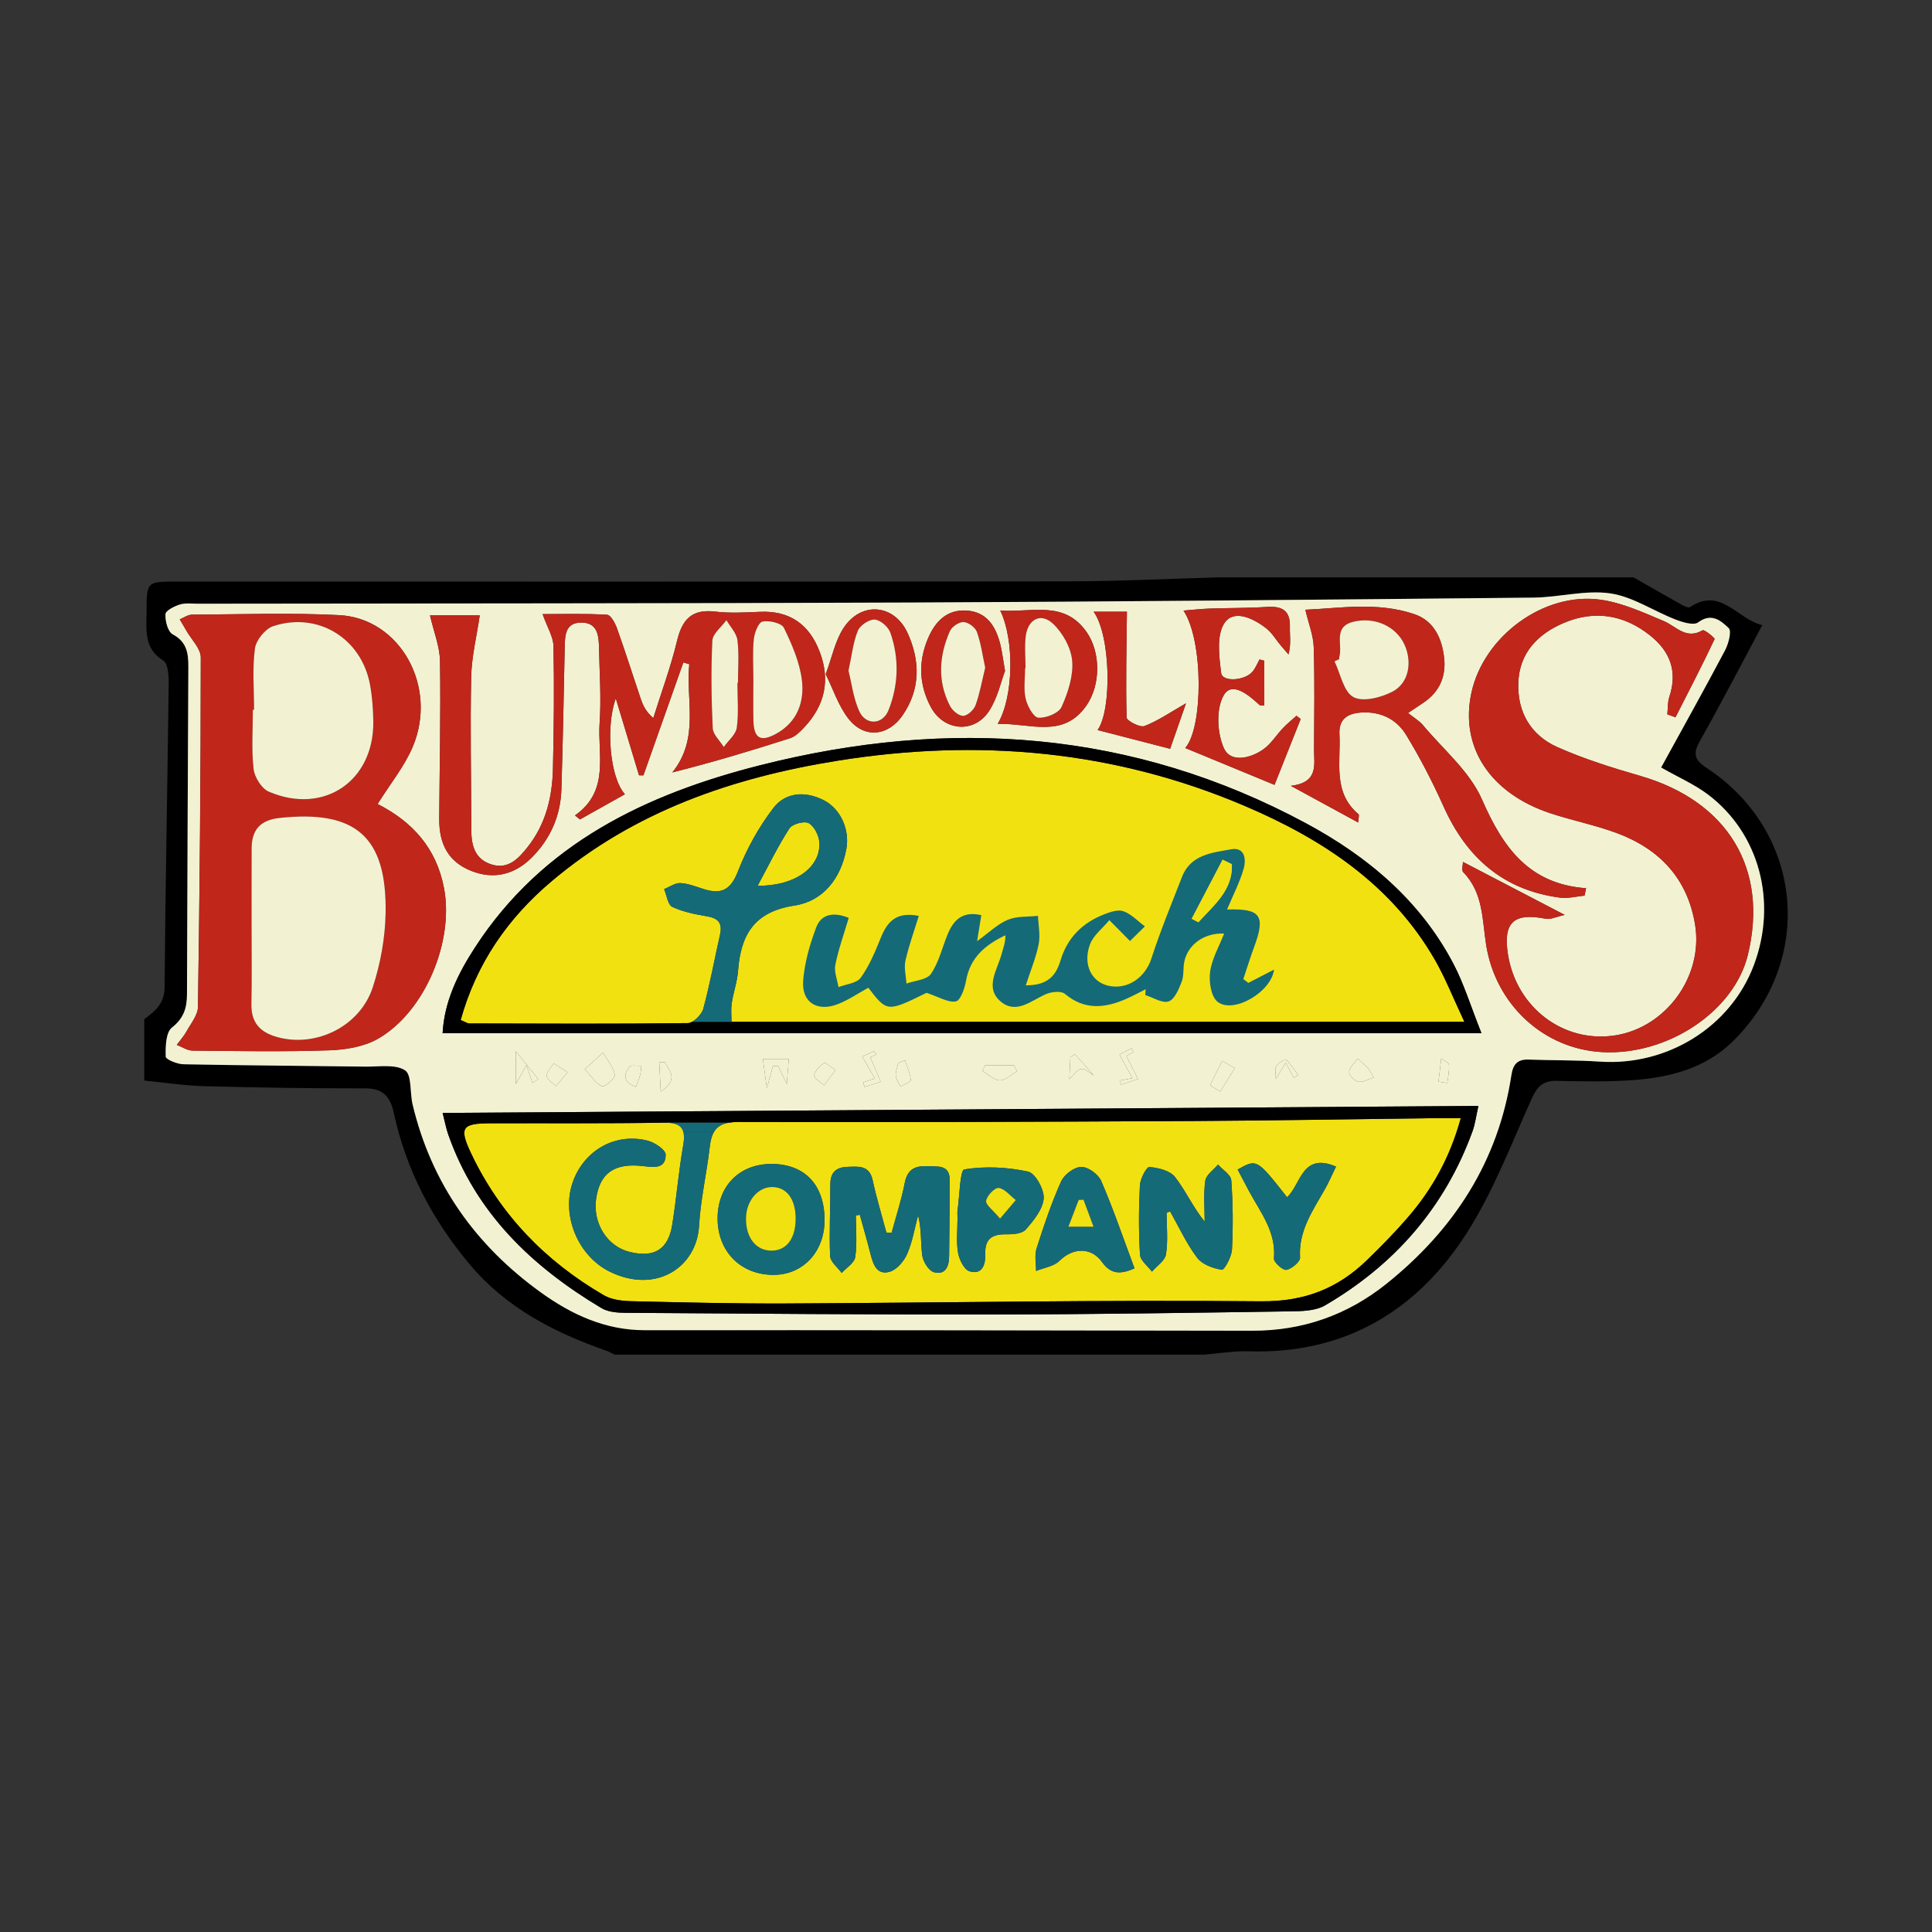 <?xml version="1.0" encoding="utf-8"?>
<!-- Generator: Adobe Illustrator 17.0.0, SVG Export Plug-In . SVG Version: 6.00 Build 0)  -->
<!DOCTYPE svg PUBLIC "-//W3C//DTD SVG 1.1//EN" "http://www.w3.org/Graphics/SVG/1.1/DTD/svg11.dtd">
<svg version="1.1" id="Layer_1" xmlns="http://www.w3.org/2000/svg" xmlns:xlink="http://www.w3.org/1999/xlink" x="0px" y="0px"
	 width="200px" height="200px" viewBox="0 0 200 200" enable-background="new 0 0 200 200" xml:space="preserve">

<rect x="0" y="0" width="200" height="200" fill="#333333" stroke="none"/>

<g>
	<path d="M169.098,59.765c1.69,0.965,3.376,1.938,5.075,2.887c0.232,0.13,0.626,0.292,0.782,0.19
		c3.21-2.109,4.823,1.231,7.475,1.871c-2.237,4.181-4.265,8.107-6.436,11.953c-0.747,1.323-0.651,1.955,0.687,2.836
		c9.994,6.584,11.252,19.853,2.717,28.283c-2.864,2.829-6.563,3.758-10.418,4.032c-2.597,0.185-5.217,0.131-7.823,0.072
		c-1.431-0.033-2.031,0.59-2.609,1.875c-2.127,4.733-3.994,9.671-6.786,13.999c-5.18,8.03-12.656,12.437-22.525,12.125
		c-1.531-0.048-3.072,0.223-4.609,0.347c-20.329,0-40.659,0-60.988,0c-0.313-0.146-0.615-0.321-0.939-0.434
		c-5.374-1.887-10.298-4.415-14.068-8.905c-3.882-4.624-6.589-9.782-7.863-15.677c-0.356-1.648-1.084-2.554-2.954-2.551
		c-5.555,0.007-11.111-0.079-16.663-0.227c-2.076-0.055-4.145-0.38-6.218-0.582c0-2.118,0-4.235,0-6.353
		c1.128-0.829,2.092-1.61,2.105-3.31c0.083-10.492,0.299-20.982,0.424-31.473c0.01-0.803-0.069-2.038-0.56-2.342
		c-2.04-1.266-1.736-3.153-1.73-5.019c0.011-3.157,0.006-3.159,3.114-3.16c30.739-0.001,61.479,0.02,92.218-0.02
		c5.272-0.007,10.545-0.272,15.817-0.418C140.58,59.765,154.839,59.765,169.098,59.765z M171.959,79.452
		c2.249-4.099,4.481-8.09,6.617-12.132c0.361-0.684,0.701-1.995,0.376-2.303c-0.775-0.732-1.759-1.631-3.158-0.589
		c-0.463,0.345-1.613-0.013-2.353-0.299c-2.269-0.879-4.421-2.366-6.75-2.703c-2.575-0.373-5.295,0.413-7.954,0.439
		c-21.377,0.208-42.755,0.416-64.133,0.506c-24.698,0.104-49.396,0.087-74.094,0.125c-0.635,0.001-1.309-0.097-1.892,0.083
		c-0.574,0.177-1.47,0.629-1.49,1c-0.038,0.705,0.246,1.816,0.754,2.087c1.478,0.789,1.623,1.989,1.616,3.382
		c-0.054,11.289-0.107,22.579-0.141,33.868c-0.004,1.41-0.316,2.476-1.557,3.456c-0.641,0.507-0.672,1.981-0.645,3.009
		c0.007,0.29,1.184,0.777,1.833,0.79c6.277,0.125,12.556,0.157,18.834,0.244c1.399,0.019,3.07-0.279,4.102,0.378
		c0.715,0.455,0.498,2.308,0.784,3.516c1.938,8.192,6.533,14.624,13.293,19.489c3.168,2.28,6.655,3.906,10.752,3.903
		c20.958-0.017,41.917,0.019,62.875,0.054c5.215,0.009,9.857-1.62,13.902-4.864c6.973-5.593,11.568-12.645,12.93-21.603
		c0.166-1.092,0.614-1.644,1.769-1.602c2.464,0.091,4.936,0.047,7.394,0.212c6.978,0.466,13.507-3.579,15.922-9.953
		c2.473-6.528,0.606-13.676-4.754-17.71C175.405,81.193,173.771,80.481,171.959,79.452z"/>
	<path fill="#F2F2D3" d="M171.959,79.452c1.811,1.029,3.446,1.741,4.832,2.784c5.36,4.034,7.227,11.182,4.754,17.71
		c-2.415,6.374-8.944,10.42-15.922,9.953c-2.458-0.164-4.93-0.121-7.394-0.212c-1.155-0.042-1.603,0.509-1.769,1.602
		c-1.362,8.958-5.957,16.011-12.93,21.603c-4.045,3.244-8.687,4.873-13.902,4.864c-20.958-0.035-41.917-0.071-62.875-0.054
		c-4.097,0.003-7.584-1.623-10.752-3.903c-6.76-4.865-11.355-11.298-13.293-19.489c-0.286-1.208-0.069-3.061-0.784-3.516
		c-1.032-0.656-2.703-0.358-4.102-0.378c-6.278-0.087-12.557-0.119-18.834-0.244c-0.648-0.013-1.825-0.5-1.833-0.79
		c-0.026-1.029,0.005-2.503,0.645-3.009c1.24-0.98,1.552-2.047,1.557-3.456c0.034-11.289,0.087-22.579,0.141-33.868
		c0.007-1.393-0.138-2.593-1.616-3.382c-0.508-0.271-0.793-1.383-0.754-2.087c0.02-0.371,0.916-0.822,1.49-1
		c0.584-0.18,1.258-0.082,1.892-0.083c24.698-0.038,49.396-0.021,74.094-0.125c21.378-0.09,42.755-0.298,64.133-0.506
		c2.659-0.026,5.379-0.811,7.954-0.439c2.329,0.337,4.481,1.824,6.75,2.703c0.739,0.286,1.889,0.644,2.353,0.299
		c1.399-1.042,2.384-0.144,3.158,0.589c0.325,0.308-0.014,1.619-0.376,2.303C176.44,71.361,174.209,75.352,171.959,79.452z
		 M39.092,83.23c1.327-2.127,2.786-3.906,3.641-5.94c2.615-6.22-1.32-13.292-7.624-13.613c-5.067-0.258-10.156-0.077-15.236-0.049
		c-0.424,0.002-0.846,0.316-1.269,0.485c0.23,0.391,0.466,0.778,0.689,1.172c0.522,0.923,1.489,1.849,1.489,2.774
		c0,12.06-0.112,24.121-0.291,36.18c-0.013,0.85-0.729,1.708-1.181,2.527c-0.276,0.501-0.672,0.935-1.015,1.399
		c0.545,0.208,1.089,0.591,1.636,0.596c4.726,0.046,9.457,0.128,14.178-0.033c1.707-0.058,3.606-0.378,5.05-1.213
		c4.853-2.806,7.865-10.098,6.797-15.614C45.175,87.854,42.76,85.094,39.092,83.23z M151.446,89.224c0,0.304-0.17,0.864,0.026,1.064
		c2.078,2.114,1.962,4.92,2.372,7.521c0.972,6.161,5.93,10.796,12.061,11.109c6.765,0.345,13.616-4.242,15.032-10.066
		c2.17-8.923-2.085-15.92-11.164-18.54c-2.898-0.837-5.804-1.747-8.552-2.97c-2.729-1.215-4.145-3.591-4.048-6.634
		c0.099-3.121,2.021-5.076,4.698-6.217c3.17-1.351,6.221-0.875,8.943,1.289c2.094,1.665,2.87,3.751,1.989,6.377
		c-0.187,0.557-0.14,1.194-0.201,1.793c0.281,0.103,0.563,0.205,0.844,0.308c1.371-2.69,2.757-5.373,4.049-8.1
		c0.047-0.099-1.059-1.022-1.248-0.912c-1.712,1.001-2.709-0.401-4.012-0.951c-2.118-0.894-4.292-1.895-6.533-2.212
		c-5.902-0.835-12.124,3.802-13.386,9.649c-1.205,5.584,1.924,10.388,8.192,12.461c2.275,0.752,4.649,1.221,6.889,2.056
		c4.414,1.645,7.31,4.72,8.08,9.49c0.86,5.324-3.008,10.624-8.274,11.444c-5.319,0.828-10.208-2.854-11.097-8.357
		c-0.538-3.331,0.589-4.374,3.895-3.718c0.521,0.103,1.125-0.212,1.982-0.397C158.14,92.708,154.818,90.979,151.446,89.224z
		 M153.364,106.96c-1.127-2.825-1.819-5.116-2.912-7.197c-3.434-6.537-8.872-11.101-15.25-14.533
		c-17.98-9.676-36.961-10.953-56.462-6.024c-11.861,2.998-22.583,8.102-29.576,18.883c-1.768,2.726-3.167,5.574-3.347,8.871
		C81.54,106.96,117.06,106.96,153.364,106.96z M45.822,115.21c0.251,0.987,0.361,1.607,0.566,2.194
		c2.85,8.152,8.668,13.71,15.876,18.011c0.673,0.402,1.616,0.481,2.435,0.487c12.773,0.086,25.546,0.192,38.318,0.174
		c10.16-0.015,20.32-0.174,30.479-0.323c1.237-0.018,2.665-0.032,3.672-0.619c7.188-4.196,12.4-10.137,15.266-18.021
		c0.273-0.751,0.369-1.567,0.61-2.625C117.173,114.728,81.649,114.968,45.822,115.21z M59.522,84.41
		c0.171,0.14,0.342,0.281,0.512,0.421c1.531-0.858,3.063-1.716,4.657-2.61c-1.556-1.727-2.01-6.991-0.944-9.921
		c0.844,2.794,1.624,5.376,2.404,7.959c0.152,0.003,0.303,0.006,0.455,0.009c1.378-3.897,2.755-7.794,4.133-11.691
		c0.205,0.06,0.409,0.12,0.614,0.18c-0.374,3.721,1.096,7.675-1.756,11.207c4.195-1.059,8.205-2.261,12.189-3.542
		c0.565-0.182,1.066-0.697,1.493-1.154c2.125-2.272,2.691-4.89,1.568-7.816c-1.083-2.822-3.093-4.253-6.182-4.116
		c-1.549,0.069-3.122,0.157-4.653-0.025c-2.403-0.285-3.393,0.82-3.924,3.028c-0.651,2.706-1.625,5.334-2.46,7.996
		c-0.794-0.683-1.085-1.358-1.32-2.053c-0.813-2.405-1.576-4.828-2.43-7.218c-0.196-0.549-0.652-1.402-1.03-1.424
		c-2.237-0.135-4.487-0.067-6.679-0.067c0.493,1.392,1.109,2.352,1.128,3.323c0.082,4.231,0.041,8.467-0.057,12.699
		c-0.068,2.942-0.755,5.748-2.634,8.107c-0.929,1.167-1.992,2.338-3.736,1.784c-1.694-0.538-2.077-1.935-2.08-3.532
		c-0.011-5.292-0.125-10.586-0.014-15.875c0.045-2.12,0.575-4.23,0.89-6.38c-1.587,0-3.659,0-5.156,0
		c0.39,1.701,1.015,3.221,1.038,4.75c0.083,5.431-0.042,10.865-0.081,16.298c-0.02,2.749,1.038,4.483,3.263,5.387
		c2.323,0.944,4.528,0.463,6.38-1.424c1.914-1.949,2.924-4.314,3.007-7.032c0.148-4.864,0.243-9.73,0.34-14.595
		c0.025-1.252,0.024-2.613,1.686-2.633c1.769-0.022,1.845,1.423,1.87,2.735c0.049,2.539,0.236,5.091,0.06,7.616
		C61.841,78.124,63.153,81.868,59.522,84.41z M164.034,92.715c0.051-0.256,0.103-0.511,0.154-0.767
		c-5.935-0.441-8.606-4.233-10.777-9.193c-1.266-2.894-3.991-5.156-6.094-7.674c-0.379-0.454-0.928-0.768-1.555-1.273
		c0.656-0.439,1.106-0.743,1.558-1.043c1.698-1.127,2.406-2.743,2.17-4.724c-0.238-1.999-1.068-3.781-3.073-4.463
		c-3.858-1.312-7.798-0.601-11.29-0.459c0.343,1.46,0.83,2.654,0.868,3.862c0.109,3.522,0.051,7.05,0.033,10.576
		c-0.008,1.583,0.51,3.444-2.401,3.792c2.592,1.412,4.707,2.563,6.973,3.798c0.026-0.482,0.124-0.78,0.034-0.855
		c-2.703-2.278-1.821-5.407-1.975-8.281c-0.08-1.501,0.757-2.142,2.192-2.246c2.034-0.148,3.701,0.664,4.703,2.301
		c1.46,2.387,2.749,4.898,3.898,7.452c2.379,5.289,6.201,8.645,12.051,9.407C162.324,93.033,163.189,92.794,164.034,92.715z
		 M130.879,68.396c-0.165-0.043-0.329-0.086-0.494-0.128c-0.228,0.411-0.403,0.864-0.693,1.225c-0.797,0.995-3.157,1.136-3.276,0.18
		c-0.217-1.737-0.502-3.961,0.361-5.205c0.98-1.413,2.988-0.459,4.319,0.59c0.592,0.467,0.996,1.171,1.49,1.763
		c0.261,0.313,0.532,0.618,0.798,0.926c0.295-1.072,0.121-1.963,0.146-2.849c0.048-1.725-0.827-2.171-2.386-2.069
		c-1.968,0.129-3.945,0.102-5.918,0.17c-0.854,0.03-1.705,0.128-2.71,0.208c2.079,3.121,2.044,12.126,0.179,14.226
		c3.056,1.263,6.13,2.533,9.243,3.819c0.894-2.25,1.801-4.535,2.709-6.82c-0.146-0.112-0.292-0.224-0.438-0.336
		c-0.469,0.425-0.965,0.824-1.4,1.281c-0.678,0.712-1.213,1.605-1.992,2.167c-1.358,0.979-3.421,1.447-4.113-0.078
		c-0.718-1.581-0.84-4.13-0.003-5.525c0.861-1.436,2.586,0.02,3.69,1.045c0.076,0.071,0.25,0.035,0.49,0.061
		C130.879,71.485,130.879,69.941,130.879,68.396z M103.281,74.934c3.412-0.079,6.781,1.553,9.183-1.894
		c1.479-2.122,1.496-5.475,0.033-7.592c-2.327-3.367-5.741-1.999-8.957-2.252C105.018,66.218,104.948,72.127,103.281,74.934z
		 M85.477,69.795c0.773,1.56,1.314,3.262,2.342,4.588c1.641,2.116,4.135,1.846,5.636-0.36c1.843-2.707,1.795-5.599,0.525-8.437
		c-1.384-3.093-4.867-3.377-6.689-0.525C86.455,66.366,86.14,68.004,85.477,69.795z M104.04,69.457
		c-0.236-1.342-0.318-2.112-0.513-2.852c-0.478-1.819-1.412-3.279-3.487-3.403c-2.045-0.122-3.24,1.16-3.973,2.881
		c-1.02,2.396-0.939,4.814,0.291,7.11c1.337,2.496,4.475,2.777,6.024,0.417C103.268,72.262,103.617,70.562,104.04,69.457z
		 M122.777,72.802c-1.558,0.89-2.86,1.798-4.298,2.359c-0.461,0.18-1.842-0.545-1.851-0.882c-0.099-3.655-0.009-7.315,0.029-10.954
		c-0.767,0-2.044,0-3.444,0c1.763,2.437,1.917,10.136,0.409,12.25c2.461,0.636,4.94,1.276,7.51,1.94
		C121.675,75.959,122.211,74.425,122.777,72.802z M60.527,110.691c0.808,0.835,1.226,1.567,1.816,1.754
		c0.307,0.097,1.37-0.865,1.303-1.182c-0.172-0.815-0.785-1.537-1.221-2.296C61.903,109.442,61.38,109.917,60.527,110.691z
		 M125.258,112.366c0.354,0.205,0.709,0.411,1.063,0.616c0.502-0.802,1.003-1.603,1.505-2.405c-0.439-0.25-0.878-0.5-1.317-0.75
		C126.091,110.673,125.675,111.52,125.258,112.366z M81.655,109.623c-0.864,0-1.673,0-2.683,0c0.124,0.911,0.237,1.74,0.414,3.038
		c0.303-1.115,0.463-1.706,0.624-2.297c0.181-0.008,0.362-0.016,0.543-0.024c0.285,0.602,0.571,1.204,0.893,1.884
		C81.52,111.304,81.584,110.498,81.655,109.623z M101.987,110.288c-0.1,0.188-0.2,0.377-0.301,0.565
		c0.6,0.354,1.194,0.972,1.801,0.985c0.586,0.013,1.186-0.598,1.78-0.935c-0.095-0.205-0.189-0.41-0.284-0.615
		C103.985,110.288,102.986,110.288,101.987,110.288z M55.122,112.105c0.198-0.134,0.395-0.268,0.593-0.402
		c-0.66-0.818-1.319-1.635-2.317-2.872c0,1.548,0,2.381,0,3.387c0.38-0.675,0.641-1.137,1.101-1.955
		C54.814,111.196,54.968,111.65,55.122,112.105z M142.204,111.535c-0.185-0.31-0.369-0.62-0.554-0.93
		c-0.366-0.342-0.731-0.685-1.097-1.027c-0.32,0.455-0.842,0.891-0.89,1.372c-0.032,0.33,0.559,0.967,0.941,1.029
		C141.102,112.06,141.668,111.704,142.204,111.535z M93.687,109.758c-0.234,0.096-0.468,0.193-0.703,0.29
		c-0.095,0.438-0.292,0.885-0.256,1.312c0.033,0.385,0.32,0.748,0.495,1.121c0.374-0.229,1.081-0.491,1.062-0.682
		C94.217,111.105,93.906,110.436,93.687,109.758z M86.499,110.768c-0.52-0.328-1.056-0.815-1.191-0.722
		c-0.443,0.306-0.936,0.788-1.02,1.271c-0.048,0.279,0.652,0.689,1.015,1.039C85.65,111.896,85.996,111.437,86.499,110.768z
		 M90.718,109.155c-0.081-0.112-0.162-0.224-0.244-0.336c-0.406,0.186-0.812,0.372-1.217,0.558c0.412,0.715,0.823,1.429,1.306,2.267
		c-0.349,0.115-0.782,0.256-1.214,0.398c0.051,0.16,0.103,0.321,0.154,0.481c0.555-0.179,1.111-0.359,1.666-0.538
		c-0.354-0.832-0.708-1.664-1.083-2.543C90.16,109.408,90.439,109.281,90.718,109.155z M58.76,111.008
		c-0.64-0.411-1.048-0.673-1.455-0.935c-0.257,0.437-0.735,0.889-0.706,1.306c0.026,0.371,0.613,0.704,0.953,1.053
		C57.882,112.043,58.213,111.653,58.76,111.008z M116.599,109.31c0.116-0.062,0.424-0.229,0.732-0.396
		c-0.069-0.131-0.138-0.262-0.208-0.394c-0.411,0.218-0.822,0.436-1.233,0.654c0.422,0.773,0.844,1.545,1.333,2.439
		c-0.423,0.08-0.868,0.164-1.312,0.247c0.047,0.142,0.095,0.285,0.142,0.427c0.582-0.198,1.164-0.396,1.746-0.594
		C117.438,110.977,117.077,110.26,116.599,109.31z M133.936,111.59c0.15-0.106,0.3-0.211,0.45-0.317
		c-0.408-0.546-0.779-1.13-1.264-1.595c-0.072-0.069-0.8,0.354-1.012,0.686c-0.175,0.274-0.036,0.749-0.036,1.342
		c0.376-0.621,0.63-1.039,1.024-1.689C133.464,110.706,133.7,111.148,133.936,111.59z M148.915,111.966
		c0.304,0.05,0.608,0.101,0.912,0.151c0.069-0.633,0.222-1.273,0.166-1.894c-0.022-0.24-0.518-0.438-0.798-0.655
		C149.101,110.368,149.008,111.167,148.915,111.966z M65.835,112.519c0.173-0.482,0.333-0.847,0.433-1.227
		c0.081-0.309,0.089-0.636,0.13-0.955c-0.418,0.022-1.041-0.124-1.22,0.094C64.326,111.469,64.799,112.124,65.835,112.519z
		 M110.699,111.716c1.21-1.353,1.21-1.353,2.554-0.363c-0.655-0.737-1.311-1.474-1.966-2.21c-0.161,0.094-0.322,0.187-0.484,0.281
		C110.774,110.084,110.743,110.744,110.699,111.716z M68.397,113.005c1.946-1.3,0.853-2.173,0.436-3.036
		c-0.195-0.002-0.391-0.005-0.586-0.007C68.288,110.793,68.329,111.625,68.397,113.005z"/>
	<path fill="#C1261A" d="M39.092,83.23c3.667,1.864,6.083,4.623,6.867,8.672c1.068,5.516-1.945,12.808-6.797,15.614
		c-1.444,0.835-3.343,1.155-5.05,1.213c-4.721,0.161-9.452,0.079-14.178,0.033c-0.547-0.005-1.091-0.388-1.636-0.596
		c0.342-0.464,0.738-0.898,1.015-1.399c0.452-0.819,1.169-1.677,1.181-2.527c0.178-12.059,0.291-24.12,0.291-36.18
		c0-0.925-0.967-1.851-1.489-2.774c-0.223-0.394-0.459-0.782-0.689-1.172c0.423-0.169,0.845-0.483,1.269-0.485
		c5.079-0.027,10.169-0.209,15.236,0.049c6.304,0.321,10.239,7.393,7.624,13.613C41.879,79.324,40.42,81.103,39.092,83.23z
		 M26.04,95.874c0,2.68,0.042,5.361-0.014,8.039c-0.041,1.943,0.879,2.956,2.709,3.456c3.983,1.087,8.544-1.103,9.868-5.198
		c0.789-2.44,1.27-5.081,1.315-7.642c0.14-7.934-3.106-10.705-10.975-9.856c-2.01,0.217-2.888,1.241-2.895,3.161
		C26.037,90.514,26.044,93.194,26.04,95.874z M26.3,73.47c-0.041,0-0.082,0-0.122,0c0,2.046-0.156,4.11,0.074,6.13
		c0.097,0.854,0.829,2.032,1.576,2.352c5.711,2.448,10.916-1.113,10.817-7.303c-0.02-1.265-0.112-2.545-0.342-3.786
		c-0.889-4.789-5.394-7.57-10.022-6.045c-0.824,0.272-1.777,1.453-1.891,2.317C26.113,69.214,26.3,71.354,26.3,73.47z"/>
	<path fill="#C1261A" d="M151.446,89.224c3.371,1.755,6.693,3.484,10.538,5.486c-0.857,0.185-1.461,0.501-1.982,0.397
		c-3.306-0.656-4.433,0.387-3.895,3.718c0.889,5.503,5.778,9.185,11.097,8.357c5.266-0.82,9.134-6.12,8.274-11.444
		c-0.771-4.77-3.666-7.845-8.08-9.49c-2.241-0.835-4.615-1.304-6.889-2.056c-6.268-2.073-9.397-6.878-8.192-12.461
		c1.262-5.847,7.484-10.484,13.386-9.649c2.241,0.317,4.415,1.319,6.533,2.212c1.304,0.55,2.3,1.952,4.012,0.951
		c0.189-0.11,1.294,0.813,1.248,0.912c-1.292,2.728-2.678,5.41-4.049,8.1c-0.281-0.103-0.563-0.205-0.844-0.308
		c0.061-0.6,0.014-1.236,0.201-1.793c0.882-2.626,0.105-4.713-1.989-6.377c-2.721-2.164-5.773-2.64-8.943-1.289
		c-2.676,1.141-4.598,3.096-4.698,6.217c-0.097,3.043,1.319,5.419,4.048,6.634c2.748,1.224,5.654,2.134,8.552,2.97
		c9.079,2.621,13.334,9.617,11.164,18.54c-1.416,5.824-8.267,10.412-15.032,10.066c-6.131-0.313-11.09-4.948-12.061-11.109
		c-0.41-2.601-0.294-5.407-2.372-7.521C151.276,90.088,151.446,89.528,151.446,89.224z"/>
	<path fill="#C1261A" d="M59.522,84.41c3.631-2.542,2.319-6.286,2.552-9.611c0.177-2.525-0.011-5.076-0.06-7.616
		c-0.025-1.312-0.101-2.756-1.87-2.735c-1.662,0.02-1.661,1.381-1.686,2.633c-0.097,4.865-0.193,9.731-0.34,14.595
		c-0.082,2.718-1.093,5.083-3.007,7.032c-1.852,1.887-4.057,2.368-6.38,1.424c-2.226-0.904-3.283-2.638-3.263-5.387
		c0.039-5.433,0.164-10.867,0.081-16.298c-0.023-1.529-0.649-3.049-1.038-4.75c1.498,0,3.569,0,5.156,0
		c-0.315,2.151-0.845,4.261-0.89,6.38c-0.112,5.289,0.003,10.583,0.014,15.875c0.003,1.597,0.386,2.994,2.08,3.532
		c1.744,0.554,2.806-0.617,3.736-1.784c1.879-2.359,2.566-5.165,2.634-8.107c0.098-4.232,0.139-8.467,0.057-12.699
		c-0.019-0.971-0.635-1.931-1.128-3.323c2.192,0,4.442-0.068,6.679,0.067c0.378,0.023,0.834,0.875,1.03,1.424
		c0.854,2.391,1.617,4.813,2.43,7.218c0.235,0.695,0.526,1.371,1.32,2.053c0.834-2.662,1.809-5.29,2.46-7.996
		c0.531-2.209,1.521-3.313,3.924-3.028c1.531,0.182,3.104,0.094,4.653,0.025c3.089-0.138,5.099,1.294,6.182,4.116
		c1.123,2.926,0.558,5.543-1.568,7.816c-0.428,0.457-0.928,0.972-1.493,1.154c-3.984,1.282-7.995,2.483-12.189,3.542
		c2.853-3.532,1.382-7.485,1.756-11.207c-0.205-0.06-0.409-0.12-0.614-0.18c-1.378,3.897-2.755,7.794-4.133,11.691
		c-0.152-0.003-0.303-0.006-0.455-0.009c-0.78-2.583-1.56-5.165-2.404-7.959c-1.066,2.93-0.613,8.194,0.944,9.921
		c-1.594,0.893-3.126,1.751-4.657,2.61C59.864,84.691,59.693,84.55,59.522,84.41z M77.987,70.39c0,1.403-0.027,2.807,0.007,4.209
		c0.044,1.846,0.746,2.242,2.351,1.36c2.198-1.207,2.936-3.309,2.67-5.53c-0.224-1.869-1.03-3.715-1.863-5.433
		c-0.241-0.496-1.521-0.795-2.215-0.652c-0.424,0.088-0.838,1.17-0.905,1.841C77.893,67.574,77.989,68.987,77.987,70.39z
		 M76.336,70.696c0.02,0,0.039,0,0.059,0c0-1.475,0.127-2.967-0.054-4.419c-0.091-0.729-0.742-1.389-1.14-2.08
		c-0.509,0.707-1.421,1.394-1.457,2.125c-0.15,3.012-0.103,6.04,0.038,9.054c0.031,0.666,0.743,1.301,1.142,1.95
		c0.47-0.664,1.249-1.286,1.348-2.002C76.481,73.807,76.336,72.242,76.336,70.696z"/>
	<path fill="#C1261A" d="M164.034,92.715c-0.844,0.079-1.71,0.318-2.53,0.211c-5.85-0.763-9.672-4.118-12.051-9.407
		c-1.149-2.554-2.438-5.065-3.898-7.452c-1.002-1.638-2.669-2.449-4.703-2.301c-1.434,0.104-2.272,0.745-2.192,2.246
		c0.154,2.874-0.728,6.003,1.975,8.281c0.09,0.075-0.008,0.373-0.034,0.855c-2.267-1.234-4.381-2.386-6.973-3.798
		c2.911-0.348,2.393-2.209,2.401-3.792c0.018-3.526,0.076-7.054-0.033-10.576c-0.038-1.208-0.525-2.403-0.868-3.862
		c3.491-0.142,7.432-0.854,11.29,0.459c2.004,0.682,2.835,2.464,3.073,4.463c0.236,1.981-0.473,3.597-2.17,4.724
		c-0.452,0.3-0.902,0.603-1.558,1.043c0.628,0.505,1.176,0.819,1.555,1.273c2.103,2.518,4.828,4.78,6.094,7.674
		c2.171,4.961,4.842,8.752,10.777,9.193C164.136,92.203,164.085,92.459,164.034,92.715z M138.641,68.229
		c-0.164,0.078-0.329,0.156-0.493,0.235c0.622,1.287,0.935,3.143,1.956,3.698c0.984,0.535,2.868,0.051,4.051-0.568
		c1.694-0.886,2.051-3.032,1.255-4.823c-0.851-1.917-3.071-2.949-5.298-2.41c-2.165,0.524-1.092,2.392-1.469,3.659
		C138.624,68.084,138.641,68.159,138.641,68.229z"/>
	<path fill="#C1261A" d="M130.879,68.396c0,1.545,0,3.089,0,4.649c-0.24-0.026-0.414,0.01-0.49-0.061
		c-1.104-1.025-2.83-2.48-3.69-1.045c-0.836,1.395-0.715,3.944,0.003,5.525c0.692,1.525,2.755,1.057,4.113,0.078
		c0.779-0.562,1.314-1.455,1.992-2.167c0.435-0.457,0.932-0.856,1.4-1.281c0.146,0.112,0.292,0.224,0.438,0.336
		c-0.908,2.285-1.815,4.571-2.709,6.82c-3.112-1.286-6.186-2.556-9.243-3.819c1.865-2.1,1.9-11.104-0.179-14.226
		c1.005-0.079,1.856-0.178,2.71-0.208c1.972-0.068,3.95-0.042,5.918-0.17c1.558-0.102,2.433,0.345,2.386,2.069
		c-0.024,0.886,0.149,1.777-0.146,2.849c-0.266-0.309-0.537-0.613-0.798-0.926c-0.494-0.592-0.898-1.296-1.49-1.763
		c-1.33-1.049-3.339-2.003-4.319-0.59c-0.863,1.244-0.578,3.469-0.361,5.205c0.119,0.955,2.478,0.815,3.276-0.18
		c0.29-0.361,0.465-0.814,0.693-1.225C130.549,68.311,130.714,68.353,130.879,68.396z"/>
	<path fill="#C1261A" d="M103.281,74.934c1.668-2.807,1.738-8.716,0.26-11.738c3.216,0.253,6.629-1.115,8.957,2.252
		c1.463,2.117,1.446,5.47-0.033,7.592C110.062,76.487,106.693,74.855,103.281,74.934z M106.163,69.177c-0.015,0-0.03,0-0.045,0
		c0,1.051-0.171,2.141,0.056,3.141c0.173,0.759,0.812,1.937,1.316,1.976c0.8,0.061,2.116-0.469,2.405-1.113
		c0.664-1.477,1.23-3.207,1.097-4.771c-0.115-1.355-0.982-2.909-1.999-3.856c-1.242-1.157-2.574-0.454-2.802,1.267
		C106.044,66.922,106.163,68.058,106.163,69.177z"/>
	<path fill="#C1261A" d="M85.477,69.795c0.663-1.79,0.979-3.429,1.814-4.735c1.823-2.851,5.306-2.567,6.689,0.525
		c1.27,2.838,1.317,5.73-0.525,8.437c-1.501,2.205-3.994,2.476-5.636,0.36C86.791,73.057,86.249,71.354,85.477,69.795z
		 M87.836,69.429c0.32,1.272,0.497,2.829,1.111,4.188c0.681,1.506,2.434,1.421,3.037-0.109c1.032-2.617,1.116-5.349,0.187-8.011
		c-0.209-0.6-1.037-1.323-1.62-1.36c-0.578-0.037-1.518,0.594-1.748,1.157C88.314,66.494,88.181,67.84,87.836,69.429z"/>
	<path fill="#C1261A" d="M104.04,69.457c-0.423,1.105-0.772,2.805-1.657,4.153c-1.549,2.36-4.687,2.079-6.024-0.417
		c-1.23-2.296-1.311-4.715-0.291-7.11c0.733-1.722,1.928-3.003,3.973-2.881c2.074,0.124,3.009,1.584,3.487,3.403
		C103.722,67.345,103.804,68.115,104.04,69.457z M101.989,69.118c-0.277-1.272-0.441-2.535-0.862-3.707
		c-0.169-0.469-0.893-1-1.382-1.018c-0.473-0.017-1.21,0.483-1.412,0.941c-1.127,2.555-1.303,5.183,0.005,7.737
		c0.246,0.479,0.906,1.04,1.366,1.032c0.449-0.008,1.109-0.615,1.284-1.1C101.435,71.763,101.664,70.443,101.989,69.118z"/>
	<path fill="#C1261A" d="M122.777,72.802c-0.566,1.623-1.102,3.157-1.645,4.713c-2.57-0.664-5.049-1.304-7.51-1.94
		c1.508-2.113,1.354-9.813-0.409-12.25c1.4,0,2.677,0,3.444,0c-0.038,3.639-0.129,7.299-0.029,10.954
		c0.009,0.337,1.39,1.062,1.851,0.882C119.917,74.6,121.219,73.692,122.777,72.802z"/>
	<path fill="#F2F2D3" d="M60.527,110.691c0.852-0.774,1.375-1.249,1.898-1.724c0.437,0.759,1.049,1.481,1.221,2.296
		c0.067,0.317-0.997,1.279-1.303,1.182C61.753,112.258,61.335,111.526,60.527,110.691z"/>
	<path fill="#F2F2D3" d="M125.258,112.366c0.417-0.846,0.834-1.692,1.251-2.538c0.439,0.25,0.878,0.5,1.317,0.75
		c-0.502,0.802-1.003,1.603-1.505,2.405C125.967,112.777,125.612,112.571,125.258,112.366z"/>
	<path fill="#F2F2D3" d="M81.655,109.623c-0.07,0.875-0.135,1.681-0.209,2.6c-0.322-0.68-0.608-1.282-0.893-1.884
		c-0.181,0.008-0.362,0.016-0.543,0.024c-0.16,0.591-0.321,1.182-0.624,2.297c-0.177-1.298-0.29-2.127-0.414-3.038
		C79.982,109.623,80.79,109.623,81.655,109.623z"/>
	<path fill="#F2F2D3" d="M101.987,110.288c0.999,0,1.998,0,2.997,0c0.095,0.205,0.189,0.41,0.284,0.615
		c-0.594,0.337-1.194,0.948-1.78,0.935c-0.607-0.013-1.201-0.631-1.801-0.985C101.787,110.665,101.887,110.476,101.987,110.288z"/>
	<path fill="#F2F2D3" d="M55.122,112.105c-0.154-0.454-0.307-0.908-0.623-1.841c-0.461,0.818-0.721,1.28-1.101,1.955
		c0-1.007,0-1.84,0-3.387c0.997,1.237,1.657,2.054,2.317,2.872C55.517,111.837,55.319,111.971,55.122,112.105z"/>
	<path fill="#F2F2D3" d="M142.204,111.535c-0.536,0.168-1.103,0.524-1.599,0.445c-0.383-0.062-0.974-0.699-0.941-1.029
		c0.047-0.482,0.57-0.917,0.89-1.372c0.366,0.342,0.731,0.685,1.097,1.027C141.835,110.915,142.02,111.225,142.204,111.535z"/>
	<path fill="#F2F2D3" d="M93.687,109.758c0.22,0.678,0.531,1.347,0.599,2.04c0.019,0.191-0.688,0.453-1.062,0.682
		c-0.175-0.373-0.462-0.736-0.495-1.121c-0.036-0.427,0.16-0.874,0.256-1.312C93.218,109.951,93.453,109.855,93.687,109.758z"/>
	<path fill="#F2F2D3" d="M86.499,110.768c-0.504,0.669-0.849,1.129-1.195,1.588c-0.363-0.351-1.064-0.76-1.015-1.039
		c0.083-0.482,0.576-0.965,1.02-1.271C85.443,109.953,85.979,110.44,86.499,110.768z"/>
	<path fill="#F2F2D3" d="M90.718,109.155c-0.279,0.127-0.558,0.253-0.632,0.287c0.375,0.88,0.729,1.712,1.083,2.543
		c-0.555,0.179-1.111,0.359-1.666,0.538c-0.051-0.16-0.103-0.321-0.154-0.481c0.432-0.142,0.864-0.283,1.214-0.398
		c-0.483-0.838-0.894-1.553-1.306-2.267c0.406-0.186,0.812-0.372,1.217-0.558C90.556,108.93,90.637,109.042,90.718,109.155z"/>
	<path fill="#F2F2D3" d="M58.76,111.008c-0.547,0.644-0.878,1.034-1.209,1.425c-0.339-0.35-0.927-0.682-0.953-1.053
		c-0.029-0.417,0.449-0.869,0.706-1.306C57.712,110.336,58.12,110.597,58.76,111.008z"/>
	<path fill="#F2F2D3" d="M116.599,109.31c0.478,0.95,0.839,1.667,1.2,2.383c-0.582,0.198-1.164,0.396-1.746,0.594
		c-0.047-0.142-0.095-0.285-0.142-0.427c0.445-0.084,0.889-0.168,1.312-0.247c-0.488-0.893-0.91-1.666-1.333-2.439
		c0.411-0.218,0.822-0.436,1.233-0.654c0.069,0.131,0.138,0.262,0.208,0.394C117.023,109.081,116.714,109.248,116.599,109.31z"/>
	<path fill="#F2F2D3" d="M133.936,111.59c-0.236-0.442-0.471-0.884-0.839-1.573c-0.394,0.649-0.647,1.068-1.024,1.689
		c0-0.593-0.139-1.068,0.036-1.342c0.212-0.332,0.94-0.755,1.012-0.686c0.485,0.465,0.856,1.049,1.264,1.595
		C134.236,111.378,134.086,111.484,133.936,111.59z"/>
	<path fill="#F2F2D3" d="M148.915,111.966c0.093-0.799,0.186-1.598,0.28-2.397c0.28,0.217,0.776,0.414,0.798,0.655
		c0.056,0.621-0.097,1.261-0.166,1.894C149.523,112.067,149.219,112.017,148.915,111.966z"/>
	<path fill="#F2F2D3" d="M65.835,112.519c-1.036-0.395-1.509-1.05-0.658-2.088c0.179-0.218,0.802-0.072,1.22-0.094
		c-0.041,0.319-0.049,0.647-0.13,0.955C66.169,111.672,66.009,112.037,65.835,112.519z"/>
	<path fill="#F2F2D3" d="M110.699,111.716c0.044-0.972,0.075-1.632,0.105-2.293c0.161-0.094,0.322-0.187,0.484-0.281
		c0.655,0.737,1.311,1.474,1.966,2.21C111.909,110.363,111.909,110.363,110.699,111.716z"/>
	<path fill="#F2F2D3" d="M68.397,113.005c-0.068-1.38-0.109-2.212-0.15-3.043c0.195,0.002,0.391,0.005,0.586,0.007
		C69.249,110.832,70.342,111.705,68.397,113.005z"/>
	<path fill="#F2F2D3" d="M26.042,95.874c0.002-2.68-0.005-5.36,0.005-8.04c0.007-1.92,0.885-2.944,2.895-3.161
		c7.869-0.849,11.115,1.922,10.975,9.856c-0.045,2.561-0.526,5.202-1.315,7.642c-1.324,4.095-5.885,6.285-9.868,5.198
		c-1.83-0.5-2.75-1.512-2.709-3.456C26.082,101.235,26.04,98.554,26.042,95.874z"/>
	<path fill="#F2F2D3" d="M26.3,73.47c0-2.115-0.186-4.255,0.089-6.334c0.115-0.864,1.067-2.046,1.891-2.317
		c4.628-1.525,9.133,1.256,10.022,6.045c0.23,1.241,0.322,2.522,0.342,3.786c0.099,6.19-5.106,9.751-10.817,7.303
		c-0.748-0.32-1.479-1.498-1.576-2.352c-0.23-2.02-0.074-4.084-0.074-6.13C26.218,73.47,26.259,73.47,26.3,73.47z"/>
	<path fill="#F2E111" d="M47.688,105.596c1.64-5.882,4.871-10.528,9.39-14.35c8.579-7.255,18.729-10.75,29.64-12.5
		c14.476-2.321,28.569-1.096,42.108,4.671c8.042,3.425,15.203,8.109,19.715,15.942c1.076,1.868,1.867,3.901,3.051,6.415
		c-25.567,0-50.607,0-75.862,0c0-0.462-0.083-1.203,0.019-1.919c0.158-1.115,0.566-2.202,0.649-3.318
		c0.277-3.736,1.639-6.155,5.847-6.796c2.949-0.45,4.817-2.795,5.371-5.885c0.36-2.005-0.621-4.149-2.348-5.021
		c-1.917-0.969-3.949-0.838-5.215,0.817c-1.512,1.977-2.766,4.244-3.667,6.566c-0.741,1.907-1.711,2.389-3.502,1.831
		c-0.807-0.251-1.622-0.591-2.447-0.632c-0.552-0.027-1.127,0.4-1.692,0.624c0.274,0.637,0.384,1.623,0.854,1.843
		c1.129,0.527,2.412,0.77,3.658,0.987c1.186,0.207,1.531,0.782,1.273,1.915c-0.58,2.545-1.035,5.122-1.724,7.635
		c-0.17,0.619-1.04,1.484-1.597,1.491c-7.543,0.091-15.087,0.052-22.631,0.033C48.384,105.944,48.192,105.799,47.688,105.596z"/>
	<path fill="#F2E111" d="M127.023,94.151c0.591-1.408,1.298-2.768,1.719-4.212c0.279-0.957,0.148-2.285-1.301-2.024
		c-1.958,0.353-4.18,0.541-5.079,2.857c-1.089,2.804-2.243,5.59-3.168,8.449c-0.636,1.966-2.478,3.282-4.481,2.813
		c-1.715-0.402-2.639-2.199-1.883-4.256c0.352-0.959,1.322-1.692,2.012-2.528c0.613,0.619,1.227,1.239,2.139,2.16
		c0.386-0.38,0.963-0.947,1.539-1.515c-0.733-0.545-1.399-1.274-2.221-1.57c-0.567-0.204-1.39,0.086-2.028,0.336
		c-2.225,0.871-3.783,2.424-4.482,4.751c-0.462,1.54-1.287,2.6-3.598,2.585c0.507-1.568,1.063-2.887,1.334-4.263
		c0.184-0.936-0.033-1.951-0.07-2.93c-1.05,0.117-2.192,0.016-3.126,0.408c-1.073,0.451-1.962,1.339-3.179,2.215
		c0.19-1.167,0.308-1.896,0.438-2.695c-1.98-0.457-2.904,0.54-3.514,2.047c-0.55,1.361-0.894,2.859-1.705,4.038
		c-0.426,0.619-1.659,0.683-2.527,0.997c-0.049-0.784-0.275-1.608-0.112-2.345c0.339-1.533,0.884-3.021,1.385-4.66
		c-2.358-0.468-3.278,0.628-3.949,2.301c-0.569,1.42-1.177,2.87-2.06,4.097c-0.416,0.579-1.515,0.666-2.305,0.976
		c-0.123-0.774-0.47-1.594-0.325-2.314c0.328-1.626,0.899-3.203,1.388-4.855c-1.588-0.647-2.851-0.388-3.37,0.99
		c-0.663,1.757-1.202,3.633-1.349,5.494c-0.181,2.285,1.481,3.297,3.665,2.417c1.083-0.436,2.069-1.112,3.078-1.669
		c1.944,2.53,1.957,2.53,6.029,0.528c1.283,0.422,2.232,1.037,3.038,0.886c0.478-0.089,0.914-1.352,1.052-2.143
		c0.419-2.393,1.984-3.706,4.07-4.701c0.026,0.741-0.235,1.34-0.399,1.963c-0.43,1.64-1.79,3.464-0.071,4.905
		c1.597,1.338,3.14-0.103,4.663-0.772c0.57-0.251,1.575-0.361,1.962-0.036c2.04,1.713,4.144,1.492,6.346,0.528
		c0.688-0.301,1.349-0.665,2.023-1.001c-0.014,0.201-0.027,0.401-0.041,0.602c0.818,0.255,1.761,0.879,2.418,0.657
		c0.618-0.208,1.048-1.265,1.349-2.032c0.248-0.634,0.129-1.401,0.274-2.088c0.369-1.76,2.055-2.992,4.121-2.906
		c-0.525,1.352-1.27,2.615-1.451,3.954c-0.138,1.016,0.09,2.573,0.77,3.11c1.635,1.292,5.577-1.013,5.845-3.327
		c-0.925,0.477-1.793,0.924-2.66,1.372c-0.172-0.132-0.344-0.264-0.515-0.397c0.365-1.09,0.7-2.192,1.1-3.269
		C131.04,94.773,130.534,94.037,127.023,94.151z"/>
	<path fill="#F2E111" d="M78.43,91.696c1.17-2.164,2.115-4.128,3.294-5.94c0.299-0.46,1.547-0.795,1.995-0.543
		c0.576,0.325,1.059,1.285,1.101,1.999C84.968,89.746,82.36,91.724,78.43,91.696z"/>
	<path fill="#F2E111" d="M151.22,115.749c-1.119,4.08-2.962,7.359-5.466,10.262c-1.333,1.546-2.772,3.006-4.237,4.43
		c-3.051,2.965-6.506,4.313-10.988,4.27c-16.36-0.159-32.724,0.151-49.087,0.225c-5.358,0.024-10.717-0.108-16.074-0.235
		c-0.958-0.023-2.042-0.144-2.842-0.608c-6.07-3.525-10.784-8.378-13.789-14.761c-1.231-2.614-0.887-3.04,1.981-3.048
		c5.996-0.018,11.993,0.034,17.988-0.066c1.873-0.031,2.319,0.621,2.013,2.379c-0.471,2.706-0.695,5.455-1.127,8.169
		c-0.41,2.574-1.854,3.457-4.389,2.841c-2.354-0.572-3.872-2.992-3.486-5.558c0.393-2.612,1.893-3.689,4.877-3.332
		c1.148,0.137,2.319,0.291,2.316-1.187c-0.001-0.496-1.114-1.25-1.835-1.439c-3.336-0.871-6.574,0.955-7.76,4.221
		c-1.258,3.465,0.508,7.72,3.829,9.343c4.746,2.32,8.975-0.442,9.222-4.758c0.156-2.736,0.795-5.44,1.106-8.171
		c0.209-1.835,0.894-2.586,2.939-2.58c15.731,0.049,31.462-0.017,47.193-0.1c8.25-0.044,16.5-0.194,24.75-0.294
		C149.237,115.74,150.12,115.749,151.22,115.749z M88.599,125.812c0.137-0.016,0.274-0.032,0.411-0.048
		c0.367,1.335,0.755,2.665,1.094,4.007c0.275,1.085,0.645,2.267,1.997,1.88c0.732-0.21,1.475-1.084,1.805-1.837
		c0.55-1.257,0.774-2.657,1.134-3.997c0.376,1.412,0.247,2.802,0.432,4.149c0.088,0.645,0.666,1.579,1.206,1.731
		c1.16,0.326,1.568-0.571,1.575-1.64c0.016-2.326,0.066-4.652,0.052-6.977c-0.006-1.008,0.274-2.297-1.368-2.328
		c-1.367-0.026-2.882-0.361-3.278,1.701c-0.334,1.74-0.893,3.436-1.353,5.151c-0.182-0.003-0.364-0.006-0.546-0.009
		c-0.48-1.803-1.026-3.591-1.421-5.412c-0.345-1.592-1.469-1.427-2.615-1.389c-1.206,0.04-1.773,0.595-1.767,1.841
		c0.012,2.466-0.131,4.936-0.023,7.395c0.026,0.599,0.779,1.166,1.198,1.748c0.489-0.543,1.311-1.037,1.4-1.639
		C88.741,128.725,88.599,127.258,88.599,125.812z M120.769,125.56c0.118-0.055,0.236-0.111,0.354-0.166
		c0.916,1.617,1.697,3.335,2.805,4.807c0.525,0.697,1.647,1.106,2.559,1.243c0.256,0.039,1.009-1.336,1.047-2.087
		c0.121-2.387,0.102-4.792-0.072-7.174c-0.042-0.573-0.895-1.087-1.374-1.628c-0.46,0.555-1.229,1.066-1.317,1.675
		c-0.199,1.385-0.063,2.818-0.063,4.232c-1.219-1.498-1.96-3.2-3.067-4.615c-0.521-0.666-1.731-0.962-2.661-1.04
		c-0.287-0.024-0.942,1.213-0.978,1.896c-0.123,2.388-0.135,4.791,0.01,7.177c0.037,0.61,0.804,1.176,1.236,1.762
		c0.507-0.592,1.348-1.13,1.453-1.786C120.925,128.457,120.769,126.996,120.769,125.56z M85.359,126.295
		c-0.006-3.643-2.052-5.802-5.502-5.804c-3.293-0.002-5.549,2.263-5.571,5.593c-0.023,3.46,2.397,5.91,5.82,5.89
		C83.148,131.957,85.365,129.561,85.359,126.295z M117.443,131.297c-1.175-3.149-2.195-6.144-3.445-9.041
		c-0.299-0.694-1.371-1.473-2.072-1.459c-0.724,0.014-1.765,0.797-2.082,1.506c-1.005,2.245-1.793,4.594-2.541,6.942
		c-0.226,0.709-0.045,1.547-0.051,2.326c0.821-0.337,1.844-0.472,2.424-1.05c1.375-1.369,3.28-1.457,4.409,0.13
		C114.944,131.855,115.926,131.988,117.443,131.297z M99.122,126.093c0,1.196-0.143,2.417,0.053,3.58
		c0.121,0.717,0.635,1.765,1.191,1.932c1.34,0.401,1.666-0.743,1.629-1.789c-0.057-1.611,0.74-2.065,2.197-2.04
		c0.679,0.012,1.619-0.063,1.992-0.491c0.816-0.935,1.766-2.085,1.858-3.213c0.076-0.922-0.862-2.621-1.612-2.785
		c-2.141-0.47-4.455-0.582-6.603-0.232c-0.451,0.073-0.487,2.727-0.698,4.195C99.09,125.525,99.124,125.812,99.122,126.093z
		 M133.237,123.934c-3.137-3.984-3.137-3.984-5.117-2.862c0.386,0.732,0.771,1.472,1.165,2.206c1.183,2.208,2.835,4.22,2.593,6.999
		c-0.034,0.384,0.918,1.247,1.286,1.181c0.555-0.1,1.443-0.85,1.417-1.276c-0.17-2.746,1.294-4.826,2.54-7.018
		c0.426-0.749,0.768-1.546,1.186-2.399C134.75,119.246,134.677,122.645,133.237,123.934z"/>
	<path fill="#F2F2D3" d="M77.988,70.39c0.001-1.403-0.095-2.816,0.043-4.205c0.067-0.671,0.481-1.753,0.905-1.841
		c0.694-0.143,1.974,0.155,2.215,0.652c0.833,1.718,1.639,3.565,1.863,5.433c0.266,2.221-0.472,4.323-2.67,5.53
		c-1.605,0.882-2.306,0.486-2.351-1.36C77.96,73.197,77.987,71.793,77.988,70.39z"/>
	<path fill="#F2F2D3" d="M76.336,70.696c0,1.545,0.145,3.111-0.064,4.628c-0.099,0.716-0.877,1.337-1.348,2.002
		c-0.399-0.649-1.111-1.284-1.142-1.95c-0.141-3.014-0.188-6.043-0.038-9.054c0.036-0.731,0.948-1.418,1.457-2.125
		c0.398,0.691,1.049,1.351,1.14,2.08c0.181,1.453,0.054,2.944,0.054,4.419C76.375,70.696,76.355,70.696,76.336,70.696z"/>
	<path fill="#F2F2D3" d="M138.641,68.229c0-0.07-0.017-0.145,0.002-0.209c0.377-1.266-0.696-3.135,1.469-3.659
		c2.227-0.539,4.446,0.492,5.298,2.41c0.795,1.792,0.438,3.937-1.255,4.823c-1.183,0.619-3.067,1.103-4.051,0.568
		c-1.021-0.555-1.334-2.411-1.956-3.698C138.312,68.386,138.476,68.307,138.641,68.229z"/>
	<path fill="#F2F2D3" d="M106.163,69.177c0-1.12-0.118-2.256,0.027-3.356c0.228-1.721,1.56-2.424,2.802-1.267
		c1.017,0.948,1.884,2.502,1.999,3.856c0.133,1.564-0.433,3.294-1.097,4.771c-0.289,0.643-1.605,1.174-2.405,1.113
		c-0.504-0.038-1.143-1.217-1.316-1.976c-0.227-0.999-0.056-2.09-0.056-3.141C106.133,69.178,106.148,69.178,106.163,69.177z"/>
	<path fill="#F2F2D3" d="M87.836,69.429c0.345-1.59,0.478-2.935,0.967-4.135c0.23-0.563,1.17-1.193,1.748-1.157
		c0.583,0.037,1.411,0.759,1.62,1.36c0.929,2.662,0.845,5.394-0.187,8.011c-0.603,1.53-2.356,1.615-3.037,0.109
		C88.333,72.258,88.156,70.702,87.836,69.429z"/>
	<path fill="#F2F2D3" d="M101.989,69.118c-0.325,1.324-0.554,2.644-1.001,3.886c-0.175,0.485-0.836,1.093-1.284,1.1
		c-0.46,0.008-1.12-0.553-1.366-1.032c-1.308-2.554-1.132-5.182-0.005-7.737c0.202-0.458,0.94-0.958,1.412-0.941
		c0.489,0.017,1.213,0.549,1.382,1.018C101.548,66.583,101.712,67.847,101.989,69.118z"/>
	<path fill="#156A78" d="M127.023,94.151c3.51-0.113,4.017,0.622,2.787,3.932c-0.4,1.077-0.735,2.179-1.1,3.269
		c0.172,0.132,0.344,0.264,0.515,0.397c0.868-0.448,1.736-0.895,2.66-1.372c-0.268,2.314-4.21,4.619-5.845,3.327
		c-0.68-0.538-0.908-2.095-0.77-3.11c0.182-1.339,0.927-2.601,1.451-3.954c-2.066-0.087-3.751,1.145-4.121,2.906
		c-0.144,0.687-0.025,1.454-0.274,2.088c-0.3,0.767-0.731,1.823-1.349,2.032c-0.657,0.222-1.6-0.402-2.418-0.657
		c0.014-0.201,0.027-0.401,0.041-0.602c-0.673,0.335-1.334,0.699-2.023,1.001c-2.202,0.964-4.306,1.186-6.346-0.528
		c-0.387-0.325-1.392-0.215-1.962,0.036c-1.523,0.669-3.066,2.111-4.663,0.772c-1.719-1.441-0.359-3.266,0.071-4.905
		c0.164-0.624,0.424-1.222,0.399-1.963c-2.086,0.995-3.651,2.308-4.07,4.701c-0.138,0.791-0.574,2.053-1.052,2.143
		c-0.806,0.15-1.755-0.464-3.038-0.886c-4.072,2.002-4.086,2.002-6.029-0.528c-1.01,0.556-1.996,1.232-3.078,1.669
		c-2.184,0.881-3.846-0.132-3.665-2.417c0.147-1.86,0.687-3.736,1.349-5.494c0.52-1.378,1.782-1.637,3.37-0.99
		c-0.489,1.652-1.06,3.229-1.388,4.855c-0.145,0.72,0.201,1.539,0.325,2.314c0.79-0.31,1.889-0.397,2.305-0.976
		c0.882-1.227,1.49-2.678,2.06-4.097c0.671-1.673,1.59-2.769,3.949-2.301c-0.501,1.639-1.046,3.127-1.385,4.66
		c-0.163,0.737,0.062,1.561,0.112,2.345c0.869-0.315,2.101-0.378,2.527-0.997c0.811-1.179,1.155-2.677,1.705-4.038
		c0.609-1.507,1.534-2.504,3.514-2.047c-0.13,0.799-0.248,1.528-0.438,2.695c1.217-0.877,2.106-1.765,3.179-2.215
		c0.934-0.392,2.076-0.291,3.126-0.408c0.037,0.98,0.254,1.994,0.07,2.93c-0.27,1.375-0.827,2.695-1.334,4.263
		c2.311,0.015,3.136-1.045,3.598-2.585c0.698-2.327,2.256-3.88,4.482-4.751c0.638-0.25,1.461-0.54,2.028-0.336
		c0.822,0.297,1.489,1.026,2.221,1.57c-0.577,0.567-1.153,1.135-1.539,1.515c-0.912-0.921-1.525-1.54-2.139-2.16
		c-0.69,0.835-1.66,1.568-2.012,2.528c-0.756,2.058,0.168,3.854,1.883,4.256c2.003,0.469,3.845-0.847,4.481-2.813
		c0.925-2.859,2.079-5.644,3.168-8.449c0.899-2.316,3.121-2.504,5.079-2.857c1.448-0.261,1.58,1.067,1.301,2.024
		C128.321,91.383,127.614,92.743,127.023,94.151z M127.524,89.464c-0.32-0.155-0.64-0.309-0.96-0.464
		c-1.065,2.036-2.13,4.071-3.196,6.107c0.23,0.121,0.459,0.241,0.689,0.362C125.651,93.709,127.632,92.162,127.524,89.464z"/>
	<path fill="#156A78" d="M88.599,125.812c0,1.446,0.142,2.913-0.067,4.328c-0.089,0.602-0.911,1.096-1.4,1.639
		c-0.419-0.582-1.171-1.149-1.198-1.748c-0.108-2.46,0.035-4.93,0.023-7.395c-0.006-1.246,0.561-1.801,1.767-1.841
		c1.146-0.038,2.27-0.203,2.615,1.389c0.395,1.821,0.941,3.609,1.421,5.412c0.182,0.003,0.364,0.006,0.546,0.009
		c0.46-1.715,1.019-3.412,1.353-5.151c0.396-2.062,1.911-1.727,3.278-1.701c1.642,0.031,1.361,1.32,1.368,2.328
		c0.014,2.326-0.036,4.651-0.052,6.977c-0.007,1.069-0.415,1.966-1.575,1.64c-0.539-0.152-1.117-1.086-1.206-1.731
		c-0.185-1.347-0.056-2.737-0.432-4.149c-0.361,1.34-0.584,2.74-1.134,3.997c-0.33,0.753-1.073,1.627-1.805,1.837
		c-1.352,0.388-1.723-0.795-1.997-1.88c-0.34-1.342-0.727-2.672-1.094-4.007C88.873,125.78,88.736,125.796,88.599,125.812z"/>
	<path fill="#156A78" d="M120.769,125.56c0,1.436,0.156,2.896-0.069,4.296c-0.105,0.656-0.946,1.194-1.453,1.786
		c-0.432-0.586-1.199-1.152-1.236-1.762c-0.144-2.385-0.133-4.789-0.01-7.177c0.035-0.683,0.691-1.92,0.978-1.896
		c0.93,0.078,2.14,0.374,2.661,1.04c1.107,1.415,1.848,3.117,3.067,4.615c0-1.414-0.136-2.847,0.063-4.232
		c0.087-0.609,0.857-1.12,1.317-1.675c0.48,0.541,1.332,1.055,1.374,1.628c0.175,2.383,0.193,4.788,0.072,7.174
		c-0.038,0.751-0.791,2.125-1.047,2.087c-0.912-0.138-2.034-0.547-2.559-1.243c-1.108-1.472-1.89-3.19-2.805-4.807
		C121.005,125.45,120.887,125.505,120.769,125.56z"/>
	<path fill="#156A78" d="M85.359,126.295c0.006,3.267-2.211,5.663-5.254,5.68c-3.422,0.019-5.843-2.43-5.82-5.89
		c0.022-3.33,2.278-5.595,5.571-5.593C83.307,120.493,85.353,122.651,85.359,126.295z M82.365,126.175
		c0.007-2.04-0.93-3.301-2.448-3.293c-1.47,0.007-2.662,1.429-2.69,3.211c-0.032,2.035,1.045,3.396,2.67,3.375
		C81.428,129.447,82.358,128.206,82.365,126.175z"/>
	<path fill="#156A78" d="M117.443,131.297c-1.517,0.692-2.499,0.559-3.357-0.647c-1.129-1.586-3.035-1.499-4.409-0.13
		c-0.581,0.578-1.603,0.714-2.424,1.05c0.006-0.779-0.174-1.617,0.051-2.326c0.747-2.348,1.535-4.697,2.541-6.942
		c0.317-0.709,1.358-1.491,2.082-1.506c0.701-0.014,1.773,0.765,2.072,1.459C115.248,125.152,116.268,128.148,117.443,131.297z
		 M110.601,126.987c1.021,0,1.654,0,2.601,0c-0.412-1.108-0.725-1.95-1.038-2.792c-0.166,0.006-0.332,0.013-0.498,0.019
		C111.357,125.02,111.048,125.824,110.601,126.987z"/>
	<path fill="#156A78" d="M99.123,126.093c0.001-0.282-0.033-0.568,0.007-0.844c0.211-1.467,0.247-4.121,0.698-4.195
		c2.148-0.35,4.462-0.238,6.603,0.232c0.75,0.165,1.688,1.863,1.612,2.785c-0.093,1.128-1.043,2.279-1.858,3.213
		c-0.373,0.427-1.314,0.502-1.992,0.491c-1.457-0.025-2.254,0.429-2.197,2.04c0.037,1.046-0.289,2.19-1.629,1.789
		c-0.557-0.167-1.071-1.215-1.191-1.932C98.979,128.51,99.122,127.289,99.123,126.093z M103.527,126.148
		c0.771-0.91,1.198-1.414,1.625-1.918c-0.585-0.451-1.135-1.171-1.769-1.255c-0.399-0.053-1.223,0.803-1.299,1.332
		C102.024,124.73,102.803,125.274,103.527,126.148z"/>
	<path fill="#156A78" d="M133.237,123.934c1.44-1.289,1.513-4.687,5.069-3.17c-0.418,0.853-0.76,1.65-1.186,2.399
		c-1.246,2.192-2.71,4.271-2.54,7.018c0.026,0.426-0.862,1.176-1.417,1.276c-0.368,0.066-1.319-0.797-1.286-1.181
		c0.243-2.779-1.409-4.791-2.593-6.999c-0.394-0.735-0.779-1.474-1.165-2.206C130.1,119.95,130.1,119.95,133.237,123.934z"/>
	<path fill="#F2E111" d="M127.524,89.464c0.108,2.698-1.873,4.245-3.467,6.005c-0.23-0.121-0.459-0.241-0.689-0.362
		c1.065-2.036,2.13-4.071,3.196-6.107C126.884,89.155,127.204,89.309,127.524,89.464z"/>
	<path fill="#F2E111" d="M82.365,126.175c-0.007,2.031-0.938,3.272-2.468,3.293c-1.626,0.021-2.703-1.34-2.67-3.375
		c0.028-1.782,1.22-3.204,2.69-3.211C81.435,122.874,82.372,124.135,82.365,126.175z"/>
	<path fill="#F2E111" d="M110.601,126.987c0.446-1.163,0.756-1.967,1.065-2.772c0.166-0.006,0.332-0.013,0.498-0.019
		c0.313,0.842,0.626,1.684,1.038,2.792C112.255,126.987,111.622,126.987,110.601,126.987z"/>
	<path fill="#F2E111" d="M103.527,126.148c-0.724-0.874-1.503-1.417-1.442-1.841c0.076-0.528,0.9-1.385,1.299-1.332
		c0.634,0.084,1.183,0.804,1.769,1.255C104.725,124.734,104.297,125.238,103.527,126.148z"/>
	<path fill="none" d="M84.82,87.212c-0.042-0.714-0.525-1.674-1.101-1.999c-0.448-0.253-1.696,0.083-1.995,0.542
		c-1.179,1.812-2.123,3.776-3.294,5.94C82.36,91.724,84.968,89.746,84.82,87.212z"/>
	<path d="M150.452,99.763c-3.434-6.537-8.872-11.101-15.25-14.533c-17.98-9.676-36.961-10.953-56.462-6.024
		c-11.861,2.998-22.583,8.102-29.576,18.883c-1.768,2.726-3.167,5.574-3.347,8.871c35.722,0,71.241,0,107.545,0
		C152.237,104.134,151.545,101.843,150.452,99.763z M75.73,105.775h-4.087c-0.153,0.083-0.303,0.135-0.435,0.137
		c-7.543,0.091-15.087,0.052-22.631,0.033c-0.193,0-0.385-0.145-0.889-0.348c1.64-5.882,4.871-10.528,9.39-14.35
		c8.579-7.255,18.729-10.75,29.64-12.5c14.476-2.321,28.569-1.096,42.108,4.671c8.042,3.425,15.203,8.109,19.715,15.943
		c1.076,1.868,1.867,3.901,3.051,6.415c-24.95,0-49.4,0-74.035,0C76.948,105.775,76.34,105.775,75.73,105.775z"/>
	<path fill="#156A78" d="M85.268,82.836c-1.917-0.969-3.949-0.838-5.215,0.818c-1.512,1.977-2.766,4.244-3.667,6.565
		c-0.741,1.907-1.711,2.389-3.502,1.831c-0.807-0.251-1.622-0.591-2.447-0.632c-0.552-0.027-1.127,0.4-1.692,0.624
		c0.274,0.637,0.384,1.623,0.854,1.843c1.129,0.527,2.412,0.77,3.658,0.987c1.186,0.207,1.531,0.782,1.273,1.915
		c-0.533,2.338-0.968,4.701-1.569,7.02c-0.053,0.205-0.099,0.412-0.155,0.616c-0.13,0.472-0.667,1.086-1.162,1.354h4.087
		c0-0.462-0.083-1.203,0.019-1.919c0.002-0.017,0.007-0.034,0.01-0.051c0.163-1.097,0.558-2.169,0.64-3.267
		c0.277-3.736,1.639-6.155,5.847-6.796c2.949-0.45,4.817-2.795,5.371-5.885C87.976,85.852,86.995,83.708,85.268,82.836z
		 M78.43,91.696c1.17-2.164,2.115-4.128,3.294-5.94c0.299-0.46,1.547-0.795,1.995-0.542c0.576,0.325,1.059,1.285,1.101,1.999
		C84.968,89.746,82.36,91.724,78.43,91.696z"/>
	<path d="M45.822,115.21c0.251,0.987,0.361,1.607,0.566,2.193c2.849,8.152,8.668,13.71,15.876,18.011
		c0.673,0.401,1.616,0.481,2.435,0.487c12.773,0.086,25.546,0.192,38.318,0.174c10.16-0.015,20.32-0.174,30.479-0.323
		c1.237-0.018,2.665-0.032,3.672-0.619c7.188-4.196,12.4-10.137,15.266-18.021c0.273-0.751,0.369-1.567,0.61-2.625
		C117.173,114.728,81.649,114.968,45.822,115.21z M145.754,126.011c-1.333,1.546-2.772,3.006-4.237,4.43
		c-3.051,2.965-6.506,4.313-10.988,4.27c-16.36-0.159-32.724,0.151-49.087,0.225c-5.358,0.024-10.717-0.108-16.074-0.235
		c-0.958-0.023-2.042-0.144-2.842-0.608c-6.07-3.525-10.784-8.378-13.789-14.761c-1.231-2.614-0.887-3.04,1.981-3.048
		c5.996-0.018,11.993,0.034,17.988-0.066c0.038-0.001,0.066,0.003,0.103,0.003h6.673c0.277-0.046,0.576-0.076,0.929-0.075
		c15.731,0.049,31.462-0.017,47.193-0.1c8.25-0.044,16.5-0.194,24.75-0.294c0.883-0.011,1.766-0.001,2.866-0.001
		C150.101,119.829,148.258,123.108,145.754,126.011z"/>
	<path fill="#156A78" d="M70.72,118.595c-0.471,2.706-0.695,5.455-1.127,8.169c-0.41,2.574-1.854,3.457-4.389,2.841
		c-2.354-0.572-3.872-2.992-3.486-5.558c0.393-2.612,1.893-3.689,4.877-3.332c1.148,0.137,2.319,0.291,2.316-1.187
		c-0.001-0.496-1.114-1.25-1.835-1.439c-3.336-0.871-6.574,0.955-7.76,4.221c-1.258,3.465,0.508,7.72,3.829,9.343
		c4.746,2.32,8.975-0.442,9.222-4.758c0.156-2.736,0.795-5.44,1.106-8.171c0.076-0.663,0.217-1.18,0.458-1.575h-3.201
		C70.834,117.511,70.827,117.982,70.72,118.595z"/>
	<path fill="#156A78" d="M70.729,117.149h3.201c0.311-0.51,0.805-0.806,1.551-0.929h-6.673
		C69.955,116.218,70.539,116.494,70.729,117.149z"/>
</g>
</svg>
